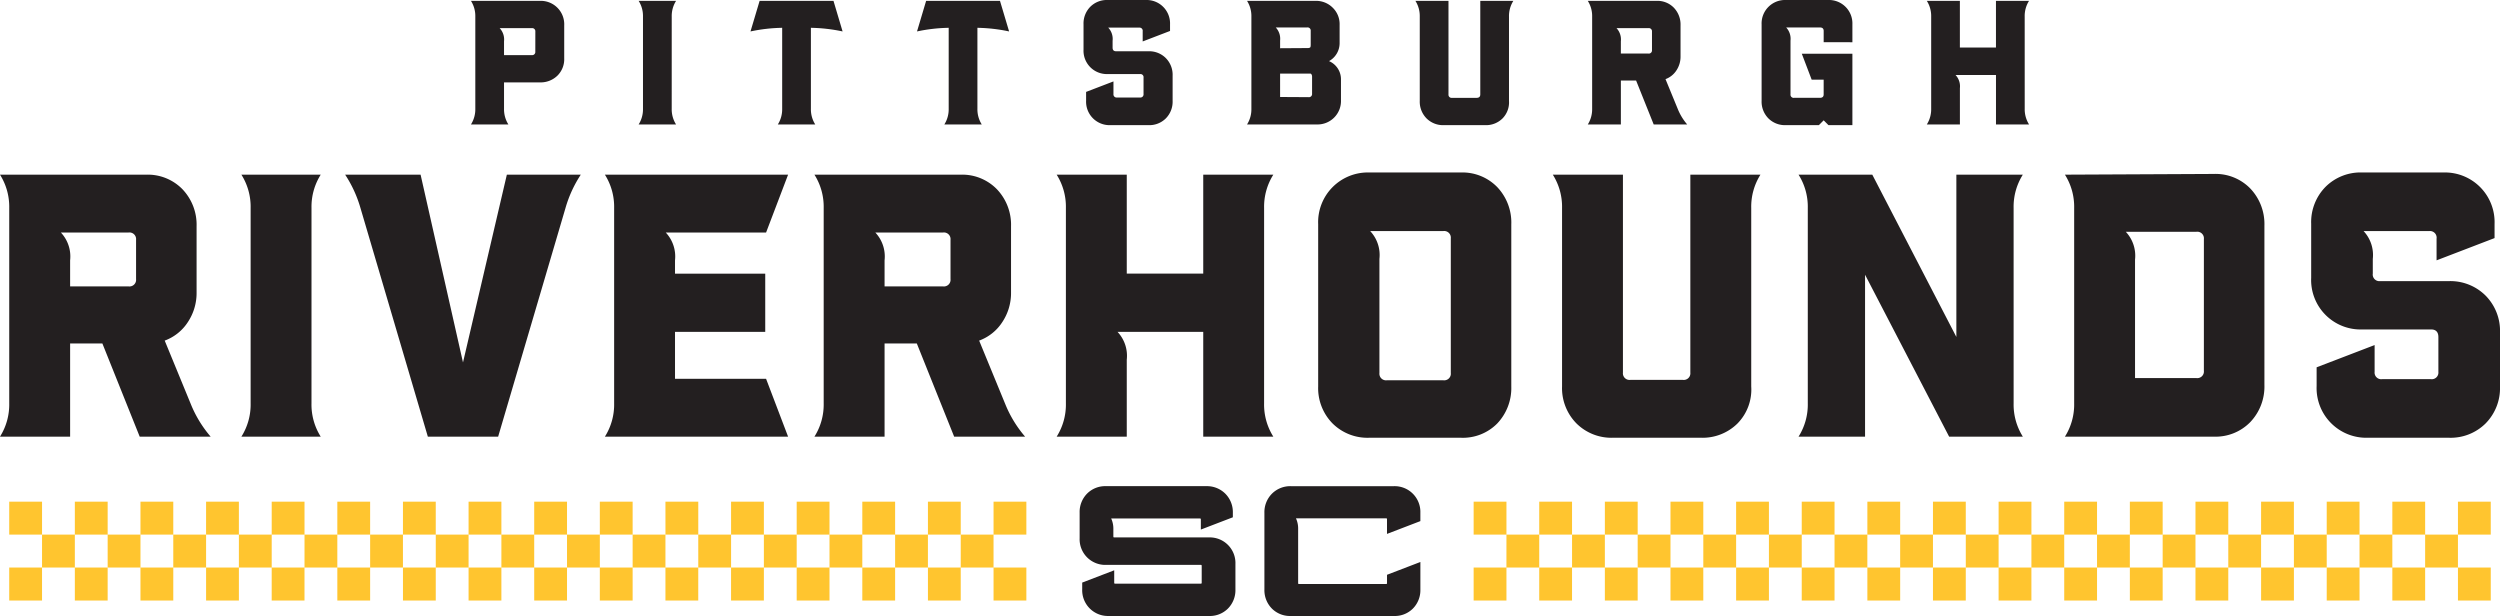 <svg xmlns="http://www.w3.org/2000/svg" width="591.159" height="145.657" viewBox="0 0 197.053 48.552">
    <title>Pittsburgh Riverhounds wordmark</title>
    <g id="wordmark" style="fill: #231f20">
        <path id="pittsburgh" d="M52.945,8.572a2.235,2.235,0,0,0,.343,1.238h-2.95a2.236,2.236,0,0,0,.343-1.238V1.305A2.236,2.236,0,0,0,50.339.068h2.95a2.235,2.235,0,0,0-.343,1.238ZM63.916,2.192a12.914,12.914,0,0,1,2.498.286L65.696.068H59.874L59.155,2.478a12.913,12.913,0,0,1,2.497-.286V8.572a2.236,2.236,0,0,1-.343,1.238h2.95a2.235,2.235,0,0,1-.343-1.238Zm13.125,0a12.918,12.918,0,0,1,2.498.286L78.82.068H72.998L72.28,2.478a12.909,12.909,0,0,1,2.497-.286V8.572a2.236,2.236,0,0,1-.343,1.238h2.95a2.235,2.235,0,0,1-.343-1.238ZM116.678.068V7.442c0,.176-.095.27-.284.27h-1.94a.247.247,0,0,1-.283-.27V.068h-2.607a2.236,2.236,0,0,1,.343,1.238v6.65a1.869,1.869,0,0,0,.539,1.38,1.842,1.842,0,0,0,1.375.528h3.233a1.843,1.843,0,0,0,1.375-.528,1.799,1.799,0,0,0,.512-1.38v-6.65a2.236,2.236,0,0,1,.343-1.238ZM105.697,6.278V7.888a1.848,1.848,0,0,1-1.913,1.921H98.293a2.236,2.236,0,0,0,.343-1.238V1.305A2.236,2.236,0,0,0,98.293.068H103.676a1.849,1.849,0,0,1,1.374.542,1.802,1.802,0,0,1,.54,1.352V3.356a1.624,1.624,0,0,1-.835,1.461A1.555,1.555,0,0,1,105.697,6.278m-4.797-3.078v.602l2.156-.014a.379.379,0,0,0,.202-.04c.041-.027.054-.108.054-.23V2.435a.247.247,0,0,0-.283-.271h-2.473a1.307,1.307,0,0,1,.343,1.036m2.52,2.861a.361.361,0,0,0-.04-.19c-.027-.041-.055-.068-.081-.068h-2.399V7.645l2.237.013a.247.247,0,0,0,.283-.271Zm56.169-4.756a2.236,2.236,0,0,1,.343-1.238h-2.607V3.748h-2.844v-3.68H151.875a2.238,2.238,0,0,1,.343,1.237V8.572a2.238,2.238,0,0,1-.343,1.237h2.607V6.949a1.304,1.304,0,0,0-.343-1.036h3.187V9.809h2.607a2.236,2.236,0,0,1-.343-1.238Zm-29.242,8.504-1.388-3.464H127.759V9.809h-2.607a2.24,2.24,0,0,0,.343-1.235V1.303a2.238,2.238,0,0,0-.343-1.235h5.424a1.8,1.8,0,0,1,1.361.542,1.911,1.911,0,0,1,.525,1.379v2.449a1.95,1.95,0,0,1-.323,1.109,1.734,1.734,0,0,1-.862.69l.971,2.362a4.369,4.369,0,0,0,.738,1.21Zm-.135-7.32a.247.247,0,0,0-.283-.271h-2.513a1.305,1.305,0,0,1,.343,1.036v.967h2.17a.247.247,0,0,0,.283-.271ZM44.472,1.989V4.6a1.815,1.815,0,0,1-.539,1.366,1.898,1.898,0,0,1-1.375.528H39.728v2.08a2.24,2.24,0,0,0,.343,1.235H37.122a2.237,2.237,0,0,0,.343-1.235V1.303A2.236,2.236,0,0,0,37.122.068h5.437a1.848,1.848,0,0,1,1.914,1.921m-2.277.501a.247.247,0,0,0-.284-.271H39.385a1.305,1.305,0,0,1,.343,1.036V4.343h2.182a.247.247,0,0,0,.284-.271Zm49.699,2.092A1.854,1.854,0,0,0,90.519,4.04H87.965c-.175-0-.269-.095-.269-.283V3.214a1.305,1.305,0,0,0-.343-1.036h2.446a.247.247,0,0,1,.269.284V3.267l2.156-.827V1.921A1.848,1.848,0,0,0,90.31,0h-2.991a1.844,1.844,0,0,0-1.375.528,1.869,1.869,0,0,0-.539,1.38V3.915a1.839,1.839,0,0,0,1.907,1.922h2.554a.246.246,0,0,1,.269.283V7.415a.247.247,0,0,1-.283.27H88.047a.247.247,0,0,1-.283-.27v-.998l-2.156.827V7.943a1.848,1.848,0,0,0,1.914,1.921h2.991a1.844,1.844,0,0,0,1.375-.528,1.869,1.869,0,0,0,.539-1.38V5.962a1.865,1.865,0,0,0-.533-1.38m54.114-1.253V1.921A1.848,1.848,0,0,0,144.094,0h-3.328a1.848,1.848,0,0,0-1.914,1.921V7.955a1.872,1.872,0,0,0,.539,1.38,1.843,1.843,0,0,0,1.375.528h2.601l.377-.379.377.379h1.887v-5.629h-3.988l.777,2.043h.946v1.164c0,.176-.094.27-.296.27H141.413a.25.25,0,0,1-.283-.284V3.2a1.307,1.307,0,0,0-.343-1.036h2.661c.202,0,.296.095.296.271v.893Z"/>
        <path id="riverhounds" d="M24.552,31.793a4.744,4.744,0,0,0,.727,2.624H19.027A4.74,4.74,0,0,0,19.755,31.793V16.391a4.738,4.738,0,0,0-.728-2.624h6.253a4.742,4.742,0,0,0-.727,2.624ZM133.235,13.768V29.368a.523.523,0,0,1-.601.573H128.521a.522.522,0,0,1-.599-.573V13.768h-5.527a4.741,4.741,0,0,1,.728,2.624V30.457a3.96,3.96,0,0,0,1.143,2.925,3.906,3.906,0,0,0,2.914,1.12h6.854a3.906,3.906,0,0,0,2.914-1.12,3.812,3.812,0,0,0,1.086-2.925V16.391a4.742,4.742,0,0,1,.727-2.624ZM99.638,16.391a4.741,4.741,0,0,1,.728-2.624H94.841v7.8h-6.028V13.768H83.288a4.742,4.742,0,0,1,.727,2.624V31.793a4.744,4.744,0,0,1-.727,2.624h5.525V28.353a2.764,2.764,0,0,0-.728-2.195h6.756v8.259h5.524a4.743,4.743,0,0,1-.728-2.624Zm96.286,6.916a3.93,3.93,0,0,0-2.914-1.148h-5.412a.523.523,0,0,1-.571-.601v-1.15A2.767,2.767,0,0,0,186.3,18.213h5.182a.523.523,0,0,1,.571.601v1.706l4.571-1.754V17.667a3.916,3.916,0,0,0-4.057-4.071h-6.34a3.907,3.907,0,0,0-2.914,1.12,3.96,3.96,0,0,0-1.143,2.925v4.253a3.899,3.899,0,0,0,4.043,4.073H191.625c.371,0,.571.201.571.602v2.743a.523.523,0,0,1-.599.573H187.77a.523.523,0,0,1-.6-.574v-2.113l-4.571,1.754v1.479a3.918,3.918,0,0,0,4.057,4.072h6.34a3.91,3.91,0,0,0,2.914-1.12,3.961,3.961,0,0,0,1.143-2.925V26.232a3.955,3.955,0,0,0-1.129-2.925M45.779,13.768l-5.829.001L36.494,28.567l-3.342-14.798-5.946-.001a9.604,9.604,0,0,1,1.205,2.624l5.312,18.026h5.541L44.574,16.391a9.592,9.592,0,0,1,1.205-2.624m112.936,2.624a4.744,4.744,0,0,1,.727-2.624l-5.239.001V26.559l-6.626-12.79-5.813-.001a4.737,4.737,0,0,1,.728,2.624V31.793a4.739,4.739,0,0,1-.728,2.624h5.242V21.654l6.627,12.763h5.81a4.746,4.746,0,0,1-.727-2.624ZM53.205,29.857V26.158h7.112V21.569h-7.112V20.524a2.763,2.763,0,0,0-.728-2.195H60.383l1.735-4.56L47.679,13.768a4.741,4.741,0,0,1,.728,2.624V31.793a4.743,4.743,0,0,1-.728,2.624H62.118l-1.735-4.56ZM11.011,34.416,8.07,27.074H5.527v7.342H0a4.745,4.745,0,0,0,.728-2.62V16.388A4.745,4.745,0,0,0,0,13.768H11.498a3.818,3.818,0,0,1,2.884,1.148A4.053,4.053,0,0,1,15.495,17.84v5.192a4.134,4.134,0,0,1-.685,2.351,3.676,3.676,0,0,1-1.828,1.463l2.06,5.01a9.255,9.255,0,0,0,1.562,2.561Zm-.286-15.514a.523.523,0,0,0-.599-.574H4.799a2.764,2.764,0,0,1,.728,2.195v2.05h4.599a.523.523,0,0,0,.599-.574Zm108.397-1.234V30.459a4.059,4.059,0,0,1-1.113,2.926,3.802,3.802,0,0,1-2.885,1.118h-7.169a3.909,3.909,0,0,1-2.913-1.118,3.967,3.967,0,0,1-1.142-2.926V17.668a3.918,3.918,0,0,1,4.056-4.072h7.169A3.824,3.824,0,0,1,118.01,14.743a4.056,4.056,0,0,1,1.113,2.925m-4.769,1.119a.523.523,0,0,0-.6-.573h-5.754a2.764,2.764,0,0,1,.728,2.195v8.99a.522.522,0,0,0,.599.573h4.427a.522.522,0,0,0,.6-.573Zm64.13-1.004V30.345a4.056,4.056,0,0,1-1.114,2.925,3.821,3.821,0,0,1-2.884,1.147H162.76a4.74,4.74,0,0,0,.728-2.624V16.391a4.738,4.738,0,0,0-.728-2.624l11.726-.057a3.82,3.82,0,0,1,2.884,1.147,4.056,4.056,0,0,1,1.114,2.925m-4.771,1.061a.522.522,0,0,0-.599-.573h-5.556a2.763,2.763,0,0,1,.728,2.195V29.799h4.827a.522.522,0,0,0,.599-.573ZM75.207,34.416,72.265,27.074H69.723v7.342H64.196a4.745,4.745,0,0,0,.728-2.62V16.388a4.745,4.745,0,0,0-.728-2.62H75.693a3.818,3.818,0,0,1,2.884,1.148,4.053,4.053,0,0,1,1.114,2.924v5.192a4.134,4.134,0,0,1-.685,2.351,3.678,3.678,0,0,1-1.828,1.463l2.06,5.01a9.254,9.254,0,0,0,1.562,2.561Zm-.286-15.514a.523.523,0,0,0-.599-.574h-5.327a2.764,2.764,0,0,1,.728,2.195v2.05h4.599a.523.523,0,0,0,.599-.574Z"/>
        <path id="sc" d="M101.759,48.552a2.016,2.016,0,0,1-1.504-.581,2.063,2.063,0,0,1-.593-1.511V40.426a2.064,2.064,0,0,1,.592-1.51,2.042,2.042,0,0,1,1.505-.595h8.099a2.03,2.03,0,0,1,2.097,2.105v.648l-2.63,1.009V40.94c0-.061,0-.086-.1-.086H102.149a1.928,1.928,0,0,1,.172.852V45.946c0,.062,0,.087.1.087h6.805c.1,0,.1-.026.1-.087V45.305l2.63-1.009v2.164a2.06,2.06,0,0,1-.592,1.51,2.017,2.017,0,0,1-1.505.582Zm-6.479,0a2.016,2.016,0,0,0,1.505-.582,2.059,2.059,0,0,0,.593-1.511V44.466A2.021,2.021,0,0,0,95.287,42.36H87.842c-.06,0-.086,0-.086-.099v-.542a1.932,1.932,0,0,0-.171-.852h6.981c.061,0,.086,0,.086.1V41.741l2.523-.968v-.348a2.064,2.064,0,0,0-.593-1.511,2.042,2.042,0,0,0-1.504-.594h-7.883a2.011,2.011,0,0,0-1.504.582,2.057,2.057,0,0,0-.593,1.511V42.42a2.022,2.022,0,0,0,2.091,2.105h7.445c.061,0,.086,0,.086.1v1.294c0,.061,0,.087-.1.087H87.923c-.099,0-.099-.026-.099-.087v-.967l-2.523.968v.527a2.031,2.031,0,0,0,2.098,2.105Z"/>
    </g>
    <path id="checkers" style="fill: #ffc52f" d="M80.899,42.138H78.313V39.542h2.586Zm-5.173,2.596h2.586V42.138H75.727Zm5.173,0H78.313V47.332h2.586Zm-7.758-2.596h2.586V39.542H73.141Zm-2.587,2.596h2.586V42.138H70.554Zm5.172,0H73.141V47.332h2.586Zm-7.758-2.596h2.586V39.542H67.968Zm-2.586,2.596h2.586V42.138H65.382Zm5.172,0H67.968V47.332h2.586Zm-7.758-2.596h2.587V39.542H62.796Zm-2.586,2.596h2.586V42.138H60.21Zm5.173,0H62.796V47.332h2.587Zm-7.758-2.596H60.21V39.542H57.624Zm-2.586,2.596h2.586V42.138H55.038Zm5.172,0H57.623V47.332h2.586Zm-7.758-2.596h2.586V39.542H52.451ZM49.865,44.735h2.586V42.138H49.865Zm5.173,0H52.451V47.332h2.586Zm-7.758-2.596H49.865V39.542H47.279Zm-2.587,2.596h2.587V42.138H44.693Zm5.172,0H47.279V47.332H49.865Zm-7.758-2.596h2.586V39.542H42.107Zm-2.586,2.596h2.586V42.138H39.52Zm5.172,0H42.107V47.332h2.586ZM36.934,42.138h2.586V39.542H36.934Zm-2.586,2.596H36.934V42.138H34.348Zm5.172,0H36.934V47.332h2.586Zm-7.759-2.596h2.586V39.542H31.762Zm-2.586,2.596h2.586V42.138H29.175Zm5.172,0H31.762V47.332h2.586Zm-7.759-2.596h2.586V39.542H26.589Zm-2.586,2.596h2.586V42.138H24.003Zm5.172,0H26.589V47.332h2.586Zm-7.758-2.596h2.586V39.542h-2.586Zm-2.587,2.596h2.587V42.138H18.83Zm5.172,0h-2.586V47.332h2.586Zm-7.758-2.596h2.586V39.542H16.244ZM13.658,44.735h2.586V42.138H13.658Zm5.172,0H16.244V47.332h2.586ZM11.072,42.138H13.658V39.542H11.072ZM8.486,44.735H11.072V42.138H8.486Zm5.173,0H11.072V47.332H13.658ZM5.899,42.138H8.486V39.542H5.899Zm-2.586,2.596H5.899V42.138H3.314Zm5.172,0H5.899V47.332H8.486ZM.727,42.138H3.314V39.542H.727Zm2.586,2.596H.727V47.332H3.314Zm193.012-2.596h-2.586V39.542h2.586Zm-5.173,2.596h2.586V42.138h-2.586Zm5.173,0h-2.586V47.332h2.586Zm-7.758-2.596h2.586V39.542h-2.586Zm-2.586,2.596h2.586V42.138h-2.586Zm5.172,0h-2.586V47.332h2.586Zm-7.758-2.596h2.586V39.542h-2.586Zm-2.586,2.596h2.586V42.138h-2.586Zm5.172,0H183.395V47.332h2.586Zm-7.759-2.596h2.586V39.542h-2.586Zm-2.586,2.596h2.586V42.138h-2.586Zm5.173,0h-2.586V47.332h2.586Zm-7.759-2.596h2.586V39.542h-2.586Zm-2.586,2.596h2.586V42.138h-2.586Zm5.172,0h-2.586V47.332h2.586Zm-7.758-2.596h2.586V39.542h-2.586Zm-2.587,2.596h2.586V42.138h-2.586Zm5.173,0h-2.586V47.332h2.586Zm-7.759-2.596h2.586V39.542h-2.586Zm-2.586,2.596h2.586V42.138H160.119Zm5.172,0h-2.586V47.332h2.586ZM157.533,42.138h2.586V39.542H157.533Zm-2.587,2.596h2.586V42.138h-2.586Zm5.172,0h-2.586V47.332h2.586Zm-7.759-2.596h2.586V39.542h-2.586Zm-2.586,2.596h2.586V42.138h-2.586Zm5.172,0h-2.586V47.332h2.586ZM147.188,42.138h2.586V39.542H147.188Zm-2.587,2.596h2.586V42.138h-2.586Zm5.173,0H147.188V47.332h2.586Zm-7.759-2.596h2.586V39.542h-2.586Zm-2.586,2.596h2.586V42.138h-2.586Zm5.172,0h-2.586V47.332h2.586Zm-7.758-2.596h2.586V39.542h-2.586Zm-2.587,2.596H136.843V42.138h-2.586Zm5.173,0h-2.586V47.332h2.586Zm-7.759-2.596h2.586V39.542h-2.586Zm-2.586,2.596h2.586V42.138h-2.586Zm5.172,0h-2.586V47.332h2.586Zm-7.758-2.596h2.586V39.542h-2.586Zm-2.587,2.596h2.586V42.138h-2.586Zm5.172,0h-2.586V47.332h2.586Zm-7.759-2.596h2.586V39.542h-2.586Zm-2.586,2.596h2.586V42.138H118.74Zm5.172,0h-2.586V47.332h2.586ZM116.154,42.138h2.586V39.542H116.154Zm2.586,2.596h-2.586V47.332h2.586Z"/>
</svg>
